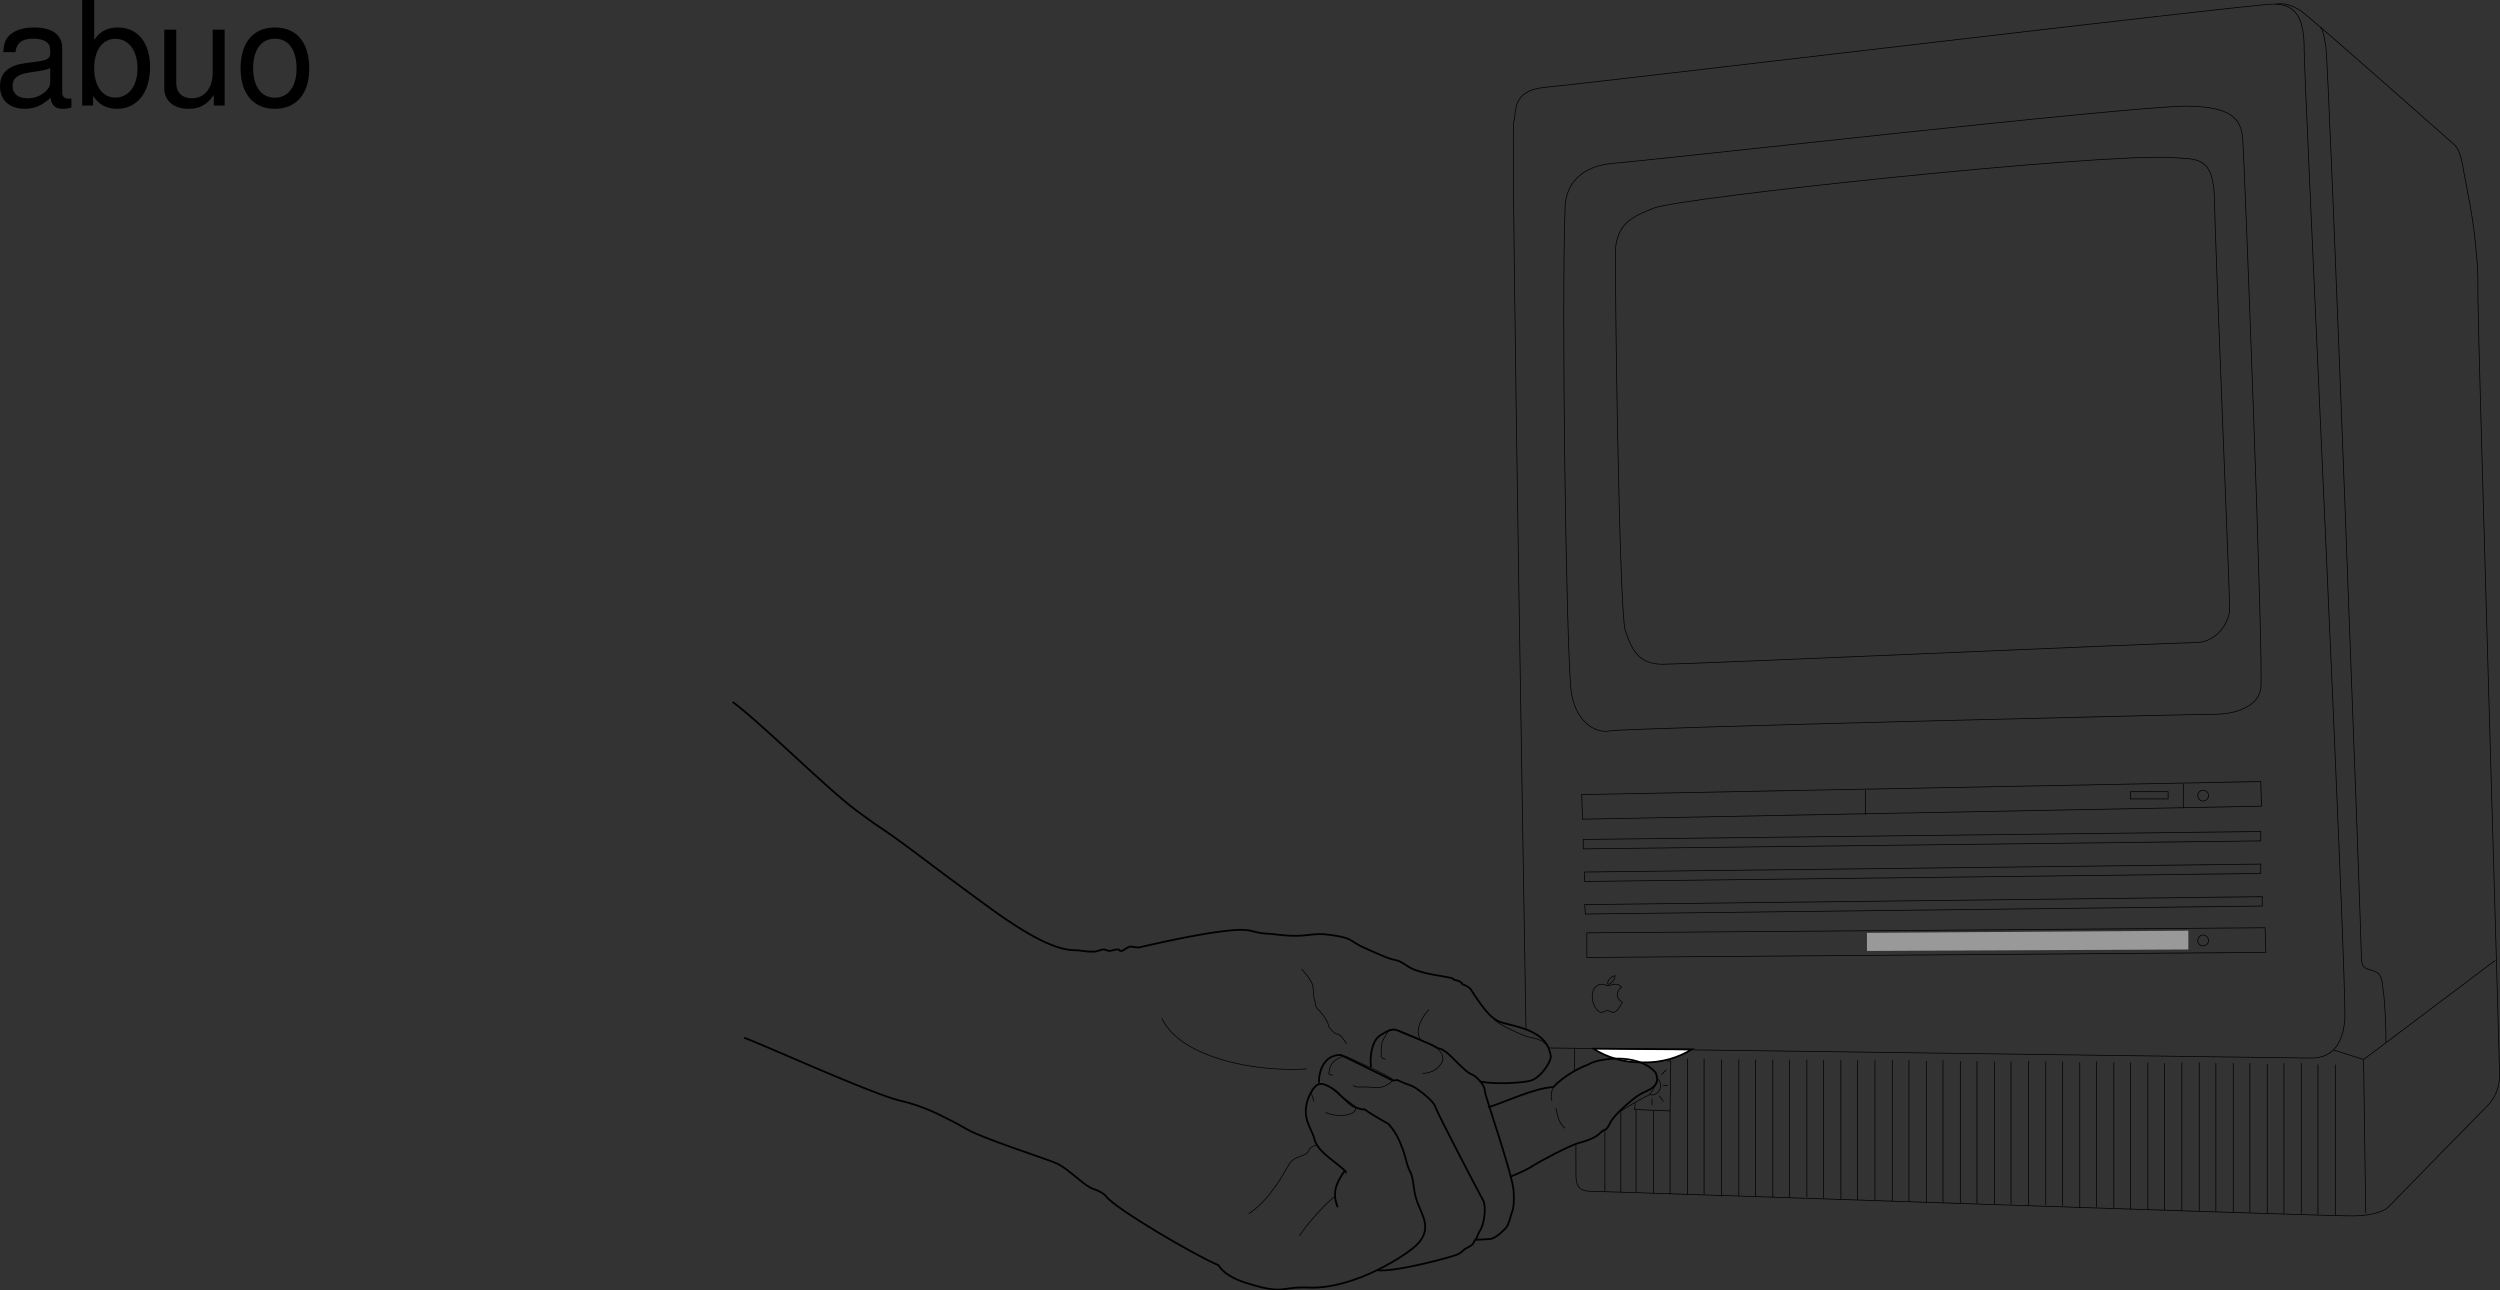 <svg xmlns="http://www.w3.org/2000/svg" xmlns:xlink="http://www.w3.org/1999/xlink" width="345.355" height="178.271"><rect width="100%" height="100%" fill="#333333" stroke="none"/><defs><path id="a" d="M10.703-.984c-.187.046-.265.046-.36.046-.577 0-.905-.296-.905-.828v-6.156c0-1.86-1.36-2.86-3.938-2.86-1.547 0-2.766.438-3.484 1.22-.47.546-.672 1.14-.72 2.187h1.688c.141-1.281.891-1.86 2.454-1.86 1.515 0 2.343.547 2.343 1.547v.454c-.015.718-.375.968-1.734 1.156-2.36.297-2.734.375-3.36.64C1.454-4.921.845-4 .845-2.64.844-.734 2.156.453 4.28.453 5.594.453 6.656 0 7.844-1.078 7.954 0 8.484.453 9.562.453c.36 0 .579-.031 1.141-.172zM7.781-3.297c0 .563-.156.89-.656 1.36-.688.625-1.5.937-2.484.937-1.297 0-2.063-.625-2.063-1.688 0-1.093.719-1.656 2.516-1.906 1.781-.25 2.125-.328 2.687-.593zm0 0"/><path id="b" d="M1.078-14.578V0h1.5v-1.344C3.375-.125 4.438.453 5.906.453c2.75 0 4.547-2.25 4.547-5.734 0-3.407-1.687-5.5-4.469-5.5-1.437 0-2.468.547-3.25 1.719v-5.516zm4.578 5.36c1.86 0 3.063 1.624 3.063 4.124 0 2.375-1.235 4-3.063 4-1.781 0-2.922-1.61-2.922-4.062 0-2.469 1.141-4.063 2.922-4.063zm0 0"/><path id="c" d="M9.64 0v-10.484H7.985v5.937C7.984-2.407 6.86-1 5.125-1c-1.328 0-2.172-.797-2.172-2.063v-7.421H1.297v8.078c0 1.75 1.297 2.86 3.344 2.86 1.546 0 2.515-.532 3.5-1.907V0Zm0 0"/><path id="d" d="M5.438-10.781c-2.954 0-4.72 2.094-4.72 5.625S2.485.454 5.454.454s4.75-2.095 4.75-5.532c0-3.64-1.719-5.703-4.765-5.703zm.015 1.547c1.89 0 3 1.53 3 4.14 0 2.469-1.156 4.016-3 4.016-1.86 0-3-1.547-3-4.078 0-2.547 1.14-4.078 3-4.078zm0 0"/></defs><path fill="none" stroke="#000" stroke-miterlimit="10" stroke-width=".1" d="m225.906 152.367-.101.898 4.902.2.098-6.9h-.5"/><path fill="#fff" d="m220.105 144.867 13.602.097c-1.879 1.164-4.2 1.852-6.7 1.801-2.616.051-5.015-.683-6.902-1.898"/><path fill="none" stroke="#000" stroke-miterlimit="10" stroke-width=".25" d="m220.105 144.867 13.602.097c-1.879 1.164-4.2 1.852-6.7 1.801-2.616.051-5.015-.683-6.902-1.898zm0 0"/><path fill="none" stroke="#000" stroke-miterlimit="10" stroke-width=".1" d="m213.906 144.765 105.301 1.399c2.547 0 4.258-1.286 4.7-5.098.413-3.899-5.583-129.383-5.602-134.102.02-4.707-1.262-6.418-4.297-6.398-2.961-.02-95.903 11.117-100.602 11.5-4.722.473-3.863 3.469-4.3 4.8-.422 1.239 1.699 125.298 1.699 125.298"/><path fill="none" stroke="#000" stroke-miterlimit="10" stroke-width=".1" d="M217.707 158.164s-.027 1.703 0 3.402c-.027 1.781-.027 3.012 2.098 3 2.156.012 101.492 3.437 104.902 3.398 2.184.04 4.324-.386 5.2-1.199 1.495-1.558 12.402-12.68 13.698-14 1.274-1.25 1.704-2.96 1.7-4.2.004-1.331-2.996-102.62-3-107.3.004-4.742.004-3.887-.399-8.2-.453-4.253-1.308-7.679-1.699-10.198-.469-2.621-1.3-3-1.3-3s-18.438-16.325-20.602-18c-2.121-1.75-3.899-1.301-3.899-1.301"/><path fill="none" stroke="#000" stroke-miterlimit="10" stroke-width=".1" d="M302.008 14.664c-7.324-.04-74.418 7.554-79.203 7.902-5.34.465-6.547 3.89-6.598 6-.516 13.734.133 59.332.8 66.598.438 4.316 3.243 6.242 5.4 5.8 2.124-.414 81.784-2.34 83.898-2.3 2.172-.04 5.597-.899 6-3.5.453-2.536-2.285-73.645-2.5-76.2-.313-2.617-1.618-4.238-7.797-4.3zm0 0"/><path fill="none" stroke="#000" stroke-miterlimit="10" stroke-width=".1" d="M228.406 28.765c-2.914 1.203-4.695 1.957-5.199 5.2-.21 1.734.469 50.523 1.3 53.1.88 2.563 1.74 4.704 5.2 4.7 3.39.004 70.633-2.992 73.598-3 3.027.008 4.742-2.992 4.703-4.7.039-1.718-1.98-49.671-2.102-56.5-.11-6.085-2.453-5.558-6-5.8-9.851-.601-67.496 5.438-71.5 7zm83.899 79.199.101 3.403-93.8 1.797-.098-3.399zm0 8.2v-1.297l-93.598 1.097v1.301zm0 4.5v-1.297l-93.399 1.097v1.301zm.203 4.5v-1.297l-93.602 1.097.102 1.301zm.398 3 .102 3.402-93.801.7v-3.4zm-55.199-19v3.402"/><path fill="none" stroke="#000" stroke-miterlimit="10" stroke-width=".1" d="M299.508 110.367v-1h-5.203v1zm0 0"/><path fill="#999" d="M302.305 131.164v-2.598l-44.399.3v2.5l44.399-.202"/><path fill="none" stroke="#000" stroke-miterlimit="10" stroke-width=".1" d="M223.105 134.765c-.535.121-1.16.781-1 1.2.41.015.977-.579 1-1.2zm0 0"/><path fill="none" stroke="#000" stroke-miterlimit="10" stroke-width=".1" d="M224.008 136.367c-.266-.266-.434-.43-.903-.403-.398-.027-.554.172-1 .2-.32.039-.308-.223-.8-.2-.625.004-1.188.442-1.297 1.2-.172.699.094 1.714.5 2.203.293.36.48.46.699.5.129-.04.188-.047.398-.102.16-.14.48-.215.7-.101.187.035.312.183.601.203.13-.02.399-.23.5-.301.078-.102.649-.89.7-1.102-.266-.16-.735-.578-.7-1.097.086-.434.184-.711.602-1zm77.597-24.703v-3.399m20.801 36.801 4.102 1.3.297 21.2m-.297-21.199 18.199-13.703m-15.102 11.402c.008-2.121-.144-5.828-.398-7.3-.176-1.524-.176-2.165-1.2-2.602-1.116-.422-1.757-.207-1.8-1.899.043-1.734-4.453-122.726-4.902-125.7-.41-3.023-.797-2.8-.797-2.8m-96.703 149.801c.726-.516 3.152-1.95 3.8-2.2.735-.367 1.2-1.902 1.2-1.902"/><path fill="none" stroke="#000" stroke-miterlimit="10" stroke-width=".25" d="M101.207 96.964c3.902 2.883 13.133 12.075 17.098 15 3.89 2.875 3.015 2.04 6.902 4.903a714.827 714.827 0 0 1 4.398 3.297m-26.8 23.203c1.918.617 17.523 7.722 21.601 8.699 2.317.535 4.426 1.422 6.102 2.3m-.903-34.202c2.833 2.101 5.735 4.261 8.301 6.101 2.508 1.719 7.414 5.129 10.801 5 .578.027 1.223.219 2.5.2.172.019 1.02-.317 1.2-.301.284-.024.593.183.8.203.414-.051.664-.13 1-.203.637-.063.23.191.7.203.37-.086.726-.47 1.198-.602.204-.02.926.176 1.301.102 2.621-.602 7.614-1.73 11.399-2.203 4.28-.54 3.715.101 6 .3 2.16.133 2.445.34 4.601.301 1.633-.058 2.48-.398 4.399-.101 3.015.398 2.605.765 4.3 1.601 1.774.79 3.512 1.606 4.403 1.8.832.188.832.188 2.097 1 1.344.837 4.137 1.192 5.2 1.4 1.09.167 1.101.402 1.101.402 1.07.168 1.102.597 1.102.597a3.48 3.48 0 0 1 1.097.602s1.977 3.176 3.102 4c1.059.836 1.52.691 3.898 1.398 3.844 1.196 3.891 3.121 4.102 3.801.25.594-1.187 2.988-2.7 3.5-1.464.418-5.76.516-7.1.102"/><path fill="none" stroke="#000" stroke-miterlimit="10" stroke-width=".25" d="M203.805 171.265s1-.027 1.902-.101c.809.03 1.852-1.067 2.3-1.5.388-.446.579-1.305.798-2 .18-.602.386-.82.3-3-.023-2.102-3.94-13.141-4-14 .016-.856-1.3-2.11-1.898-2.297-.7-.207-2.793-2.59-3.402-3-.7-.414-.403-.395-1.297-.602-.074-.281-4.606-2.015-5.403-2.398-.82-.375-1.453.07-2.5.699-1.058.71-1.433 2.86-1.199 4.398"/><path fill="none" stroke="#000" stroke-miterlimit="10" stroke-width=".25" d="M190.207 175.464c2.29.368 10.586-1.875 11.2-2.199.655-.351.546-.457 1.1-.8.497-.325.927-.337 1.2-1.098.445-.434.332-.7.7-1.301.652-.879.925-3.34.5-4.2-.473-.831-6.325-12.038-6.602-12.902-.196-.836-2.16-2.289-2.797-2.699-.668-.41-.988-.402-1.903-.8-.82-.419-.386-.212-1.199-.2l-7.101-3.5s-.64-.152-1.5.3c-.832.446-1.657 1.75-1.598 3.5"/><path fill="none" stroke="#000" stroke-miterlimit="10" stroke-width=".25" d="M130.508 154.367c1.37.644 2.465 1.289 3.199 1.699 1.766 1.066 10.84 4.05 11.898 4.5 1.102.351 2.438 1.586 3.5 2.398.665.555 1.32 1.075 2 1.301.618.172 1.485.684 1.7 1 1.172 1.649 12.425 8.254 15.5 9.5.625 1.016 1.965 1.938 4.3 2.602 4.973 1.52 4.305.316 8.2.5 6.39.242 13.765-4.66 15-6 1.27-1.293 1.238-2.578.8-3.801-.484-1.324-.925-1.953-1.199-3.402-.23-1.54-.246-2.18-.699-3-.45-.872-.477-1.942-1.2-3.598-.648-1.738-1.702-2.8-1.702-2.8s-1.782-1.009-2.7-1.602c-.828-.645-.8-.399-.8-.399s-.45-.023-1.297-.398c-.887-.438-2.324-2.223-3.301-2.703-.965-.536-1.953-1.051-3 1.601-.969 2.781.5 4.031.898 5.7.512 1.812 3.442 3.347 4.301 4.402 0 0 .016-.586-.8.898-.626 1.059-1.02 2.356-.301 4m20.8-13.801c2.149-.652 6.383-2.687 9-2.8 1.41-1.594 3.95-2.836 4.801-3.098.996-.77 6.735-1.813 9.301 1.098.863 2.046-1.027 2.332-2.3 3.101-.946.598-3.485 2.758-4 3.899-.626 1.293-.641.652-1.302 1.3-.59.668-1.863 1.13-2.898 1.403-1.098.207-5.746 2.68-6.8 3.398-1.055.621-2.802 1.3-2.802 1.3"/><path fill="none" stroke="#000" stroke-miterlimit="10" stroke-width=".1" d="M197.406 139.464c-1.293 1.36-1.894 3.09-1.199 4.102m18.398 6.598c-.558 1.132-.199 1.902-.199 1.902m.5 1c.274.664.196 1.848 1.301 2.8m-31.902 9.501c-1.68 1.289-4.383 4.57-4.797 5.398m2.398-12.601c-1.488.441-.761.816-1.601 1.3-.852.414-1.707.438-2.297 1.5-.64 1.11-1.254 2.196-2.102 3.301-.812 1.078-.394.64-1.398 1.7-1.082 1.136-2 1.699-2 1.699m18.898-21.297c-.515-.27-.73-.266-.601-.703.062-.422-.172-1.274.402-2.297.66-.938.441-1.04 1.2-1.203.738-.086 5.886 2.41 6.198 2.703.348.332.602.797.602.797.145.488.262.859-.3 1.5-.477.671-1.43 1.125-2.4 1.101m-9.601 1.699c.766.285.442.184 1.301.2.856-.059 2.254.23 3-.098.738-.356 1.055-.574 1.2-.902.05-.32-6.602-3.297-6.602-3.297-.594.16-1.762.511-2.098 1.699-.25 1.18-.156.703.398 1m-1 5.098c.215.175 1.504.523 2.5.402.825-.04 1.727-.352 1.7-1.102.004-.191-1.625-1.113-2.297-1.898-.653-.79-2.113-1.34-2.403-1.3-.246-.028-.195-.188-.5 0-.328.257-.957.859-.898 1.198-.04.422.203.707.3 1.2m4.501-8c-1.324-1.98-1.082-.914-1.801-1.598-.816-.777-.602-.781-.8-1.3-.259-.544-.927-1.49-1.4-1.9-.402-.425-.194-.644-.402-1.202-.246-.5-.062-1.684-.398-2.399-.344-.77-1.402-1.898-1.402-1.898m26.601 7c1.301 1.058 4.008 2.168 4.801 2.398.715.16 1.898.344 2.3 1m8.2 12v8.3m2.199-10.999v11.2m2.102-11.399v11.398m2.398-11.301v11.403m2.301-11.403v11.5m2.398-18.699v18.7m2.301-18.7v18.7m2.399-18.598v18.898m2.402-18.898v18.898m2.301-18.898v19m2.398-19v19m2.301-19v19m2.398-19v19m2.301-18.903v19.102m2.399-19.102v19.2m2.3-19.2v19.301m2.403-19.301v19.403m2.398-19.403v19.5m2.301-19.5v19.5m2.398-19.398v19.5m2.301-19.602v19.7m2.399-19.598v19.598m2.3-19.598v19.7m2.403-19.602v19.703m2.297-19.703v19.703m2.402-19.801v19.898m2.398-19.8v19.8m2.301-19.8v19.902m2.399-19.801v20.102m2.3-20.203v20.101m2.403-20v20.2m2.297-20.2v20.3m2.402-20.3v20.3m2.301-20.198v20.297m2.398-20.399v20.5m2.399-20.5v20.5m2.3-20.398v20.5m2.403-20.5v20.597m2.297-20.597v20.597m2.402-20.5v20.602m2.301-20.699v20.797m2.398-20.797v20.898m2.301-20.699v20.7m2.398-20.7v20.8m-105.097-19.902v-3.199m10.398 6.399c.114.078.117.105.301.101.633.004 1.18-.59 1.2-1.3-.02-.477-.235-.88-.602-1.098m-.598 2.898v.899m2.199-2.7h-.699m-.5 1.403.598.797m-.297-3.7.699-.699m74.098-37.101a.811.811 0 0 0 .8-.797c-.019-.36-.347-.692-.8-.703-.36.011-.688.343-.7.703.012.449.34.777.7.797zm0 20c.453-.004.78-.332.8-.7-.019-.441-.347-.77-.8-.8-.36.03-.688.359-.7.8.012.368.34.696.7.7zm-123.797 17c-6.977.476-17.477-1.524-20-7"/><g transform="translate(-11.219 -3.61)"><use xlink:href="#a" width="100%" height="100%" x="10.375" y="18.188"/><use xlink:href="#b" width="100%" height="100%" x="21.495" y="18.188"/><use xlink:href="#c" width="100%" height="100%" x="32.615" y="18.188"/><use xlink:href="#d" width="100%" height="100%" x="43.735" y="18.188"/></g></svg>
